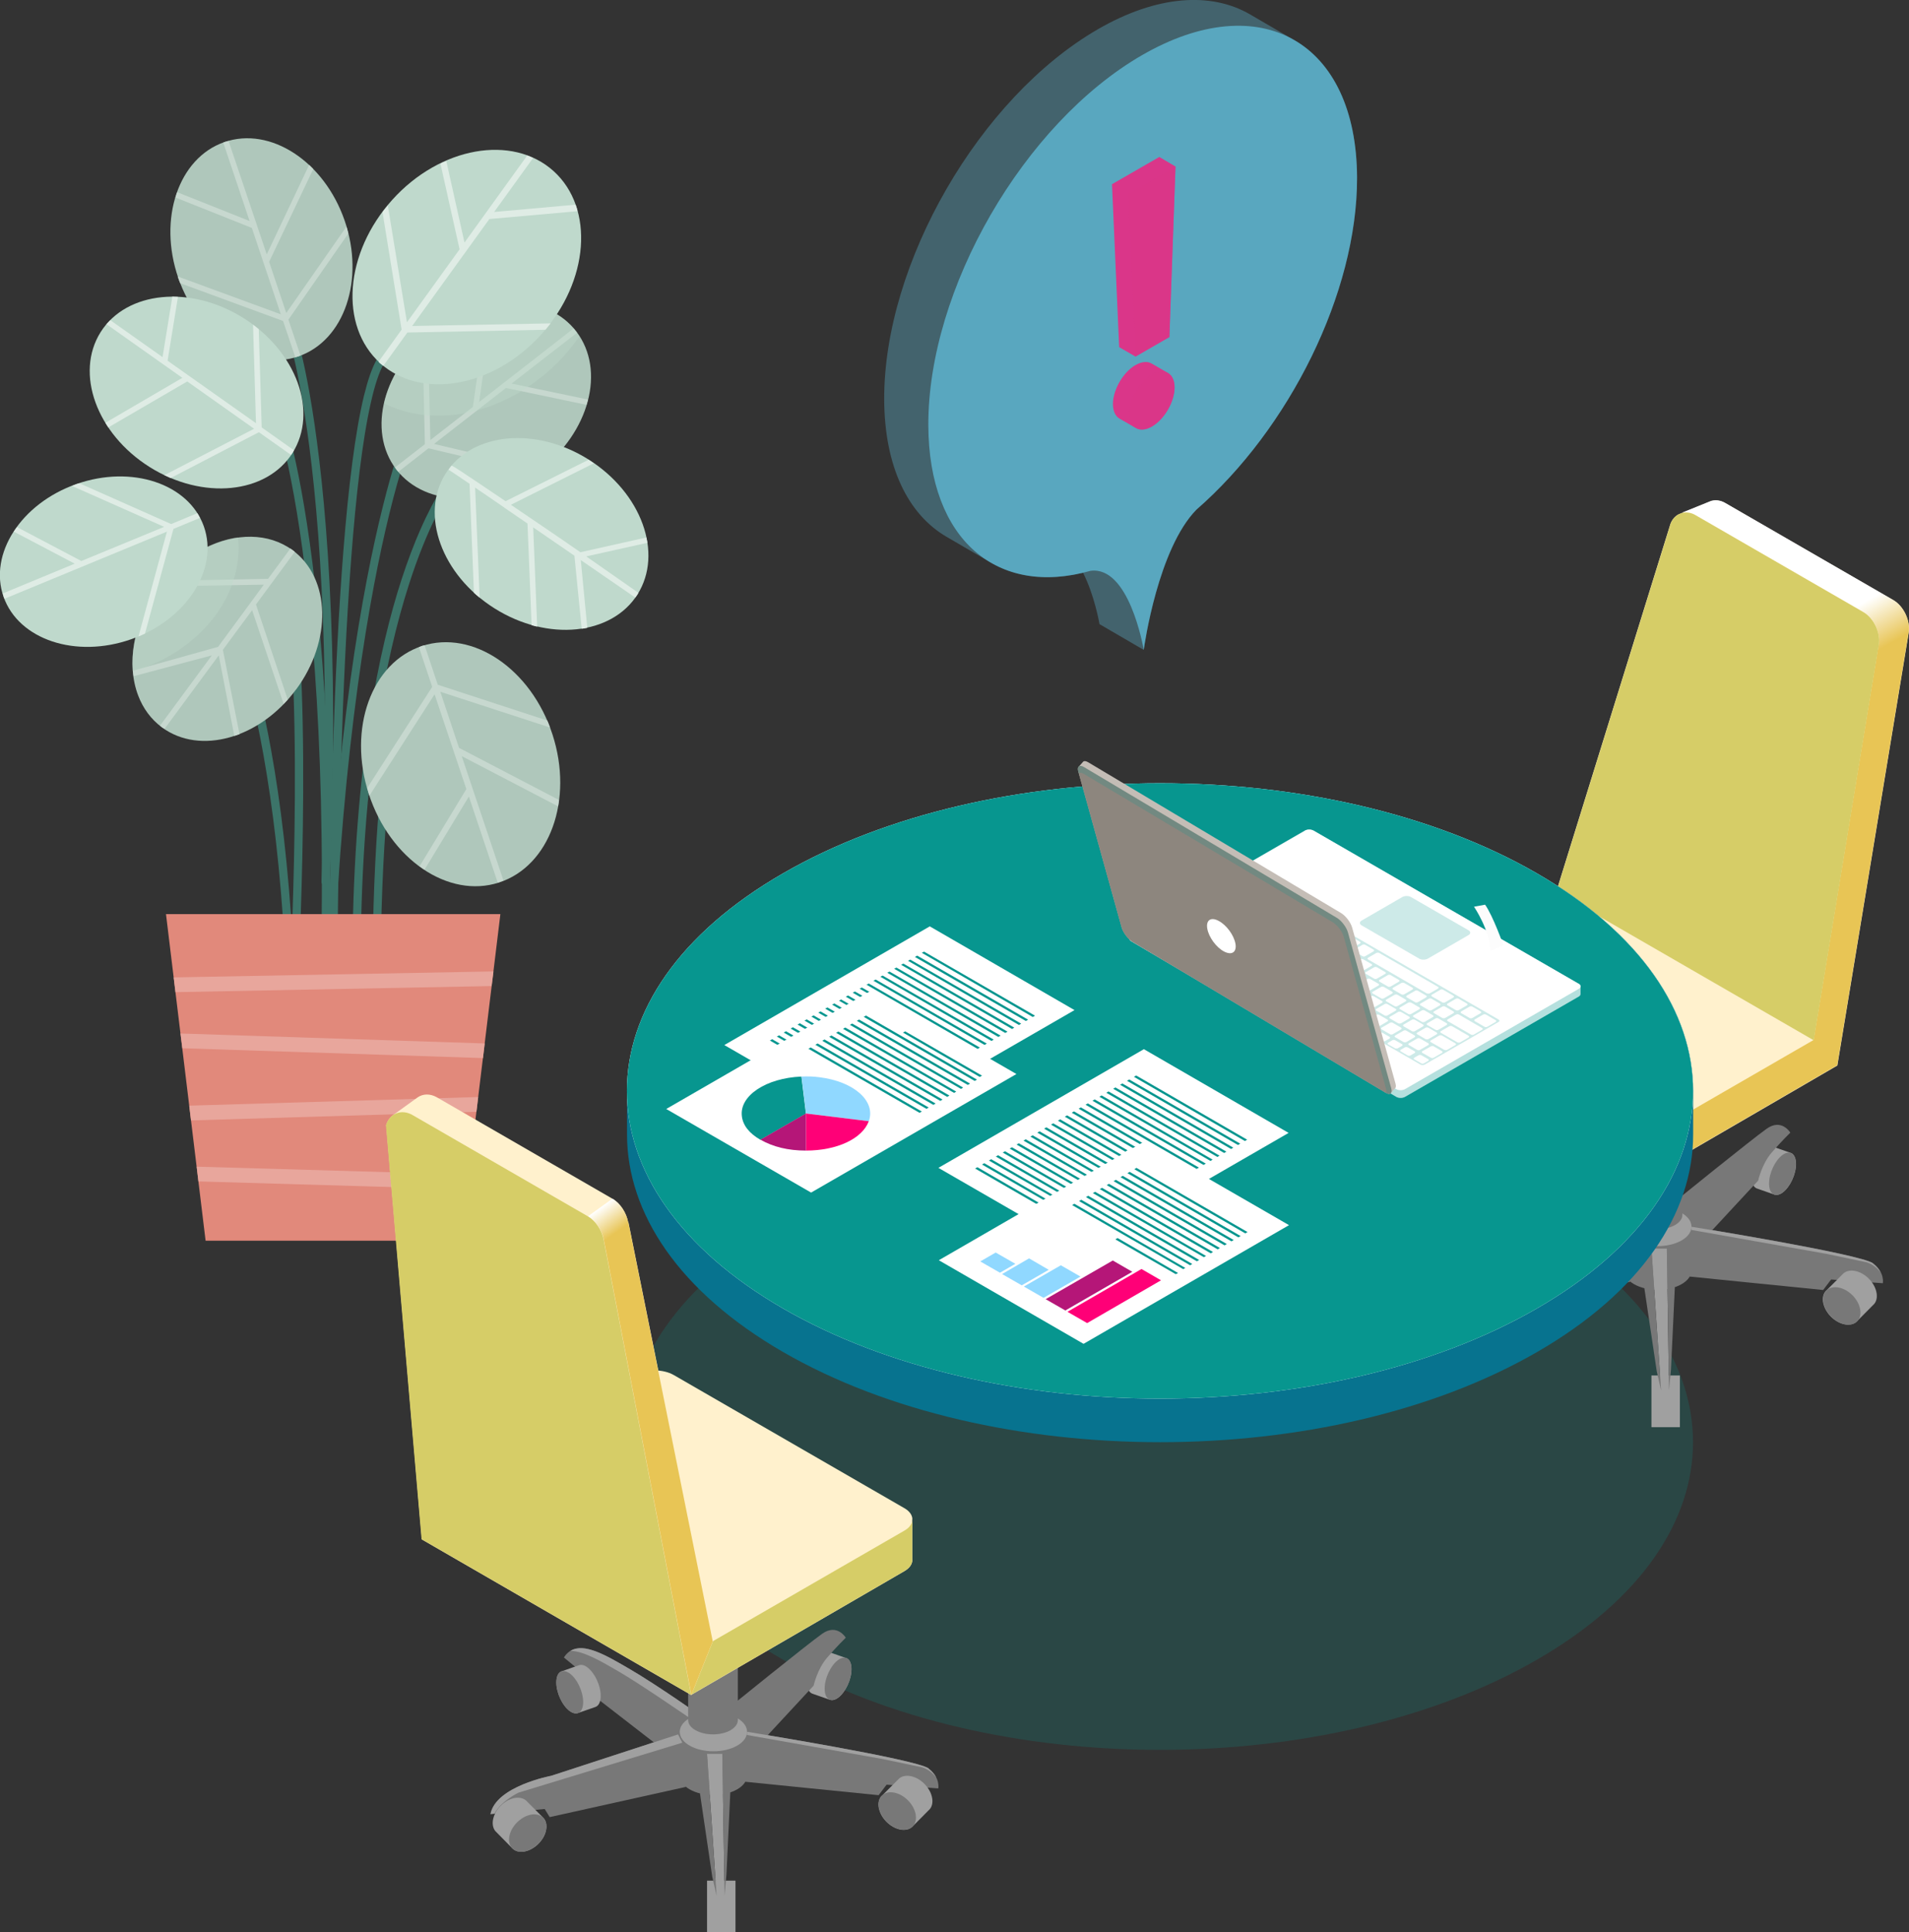 <?xml version="1.0" encoding="UTF-8"?>
<svg xmlns="http://www.w3.org/2000/svg" xmlns:xlink="http://www.w3.org/1999/xlink" viewBox="0 0 143.64 145.39">
  <rect x="0" y="0" width="143.64" height="145.39" fill="#333333" stroke="none"/>
  <defs>
    <style>
      .cls-1 {
        fill: #fcfcfc;
      }

      .cls-2 {
        fill: #e8a69c;
      }

      .cls-3 {
        fill: #fff1cd;
      }

      .cls-4, .cls-5 {
        fill: #fff;
      }

      .cls-6 {
        fill: #f07;
      }

      .cls-7 {
        fill: #90d8ff;
      }

      .cls-8 {
        fill: #a0a0a0;
      }

      .cls-9 {
        fill: #b51678;
      }

      .cls-10 {
        fill: #afc7bb;
      }

      .cls-11, .cls-12 {
        fill: #da3689;
      }

      .cls-13, .cls-14 {
        fill: #bfd9cc;
      }

      .cls-15 {
        fill: #c4bdb6;
      }

      .cls-16 {
        fill: #dfece5;
      }

      .cls-17 {
        fill: #c7d8cf;
      }

      .cls-18, .cls-19 {
        fill: #d6cd67;
      }

      .cls-20 {
        fill: #e1897b;
      }

      .cls-21 {
        fill: #07738f;
      }

      .cls-22, .cls-23, .cls-24, .cls-25 {
        fill: #07968f;
      }

      .cls-26 {
        fill: #3f5793;
      }

      .cls-27 {
        fill: #263e7b;
      }

      .cls-28 {
        fill: #3c7469;
      }

      .cls-29 {
        fill: #787878;
      }

      .cls-30 {
        fill: url(#linear-gradient-2);
      }

      .cls-30, .cls-23, .cls-19, .cls-31, .cls-24, .cls-14, .cls-12, .cls-32, .cls-5 {
        mix-blend-mode: multiply;
      }

      .cls-23, .cls-25 {
        opacity: .2;
      }

      .cls-31 {
        fill: #8d867e;
      }

      .cls-24, .cls-33 {
        opacity: .3;
      }

      .cls-14 {
        opacity: .4;
      }

      .cls-12 {
        opacity: .5;
      }

      .cls-32 {
        fill: url(#linear-gradient);
      }

      .cls-5 {
        opacity: .1;
      }

      .cls-34 {
        isolation: isolate;
      }

      .cls-35 {
        opacity: .6;
      }

      .cls-35, .cls-33 {
        fill: #67d4f5;
      }
    </style>
    <linearGradient id="linear-gradient" x1="1202.58" y1="56.88" x2="1204.39" y2="60.09" gradientTransform="translate(-1082.85)" gradientUnits="userSpaceOnUse">
      <stop offset="0" stop-color="#fff"/>
      <stop offset="1" stop-color="#e8c555"/>
    </linearGradient>
    <linearGradient id="linear-gradient-2" x1="791.16" y1="95.11" x2="792.46" y2="96.92" gradientTransform="translate(-751.92)" xlink:href="#linear-gradient"/>
  </defs>
  <g class="cls-34">
    <g id="_レイヤー_2" data-name="レイヤー 2">
      <g id="_デザイン" data-name="デザイン">
        <g>
          <g>
            <g>
              <path class="cls-33" d="M82.59,2.21c4.48-2.59,8.55-2.83,11.48-1.12,1.11,.65,2.22,1.29,3.33,1.94-.01,0-.02-.01-.03-.02,2.91,1.67,4.72,5.26,4.74,10.36,.02,8.66-5.12,18.91-12.09,24.98-2.87,2.93-3.91,10.17-3.96,10.55l-3.33-1.94c-.03-.18-.4-2.22-1.24-3.87-2.71,.65-5.13,.33-7.05-.83,.04,.03,.08,.06,.13,.08l-3.33-1.94c-2.9-1.68-4.69-5.26-4.71-10.35-.03-10.24,7.17-22.7,16.08-27.85Z"/>
              <path class="cls-35" d="M85.93,4.15c8.91-5.14,16.15-1.02,16.18,9.22,.02,8.66-5.12,18.91-12.09,24.98-2.87,2.93-3.91,10.17-3.96,10.55-.06-.32-1.13-6.34-4.01-5.95-6.99,1.99-12.17-2.3-12.2-10.95-.03-10.24,7.17-22.7,16.08-27.85Z"/>
            </g>
            <g>
              <polygon class="cls-11" points="87.23 11.81 88.45 12.53 87.99 25.36 85.44 26.83 84.21 26.12 83.67 13.86 87.23 11.81"/>
              <path class="cls-11" d="M85.44,27.47c.47-.27,.9-.3,1.21-.12l1.23,.71s0,0,0,0c.31,.18,.5,.55,.5,1.09,0,1.08-.76,2.39-1.7,2.94-.5,.29-.95,.3-1.26,.08,.02,.01,.03,.03,.05,.04-.41-.24-.82-.48-1.23-.71-.31-.18-.49-.55-.5-1.09,0-1.08,.76-2.39,1.69-2.94Z"/>
              <polygon class="cls-12" points="88.45 12.53 87.99 25.36 85.44 26.83 84.9 14.58 88.45 12.53"/>
              <path class="cls-12" d="M86.67,28.18c.94-.54,1.7-.11,1.71,.97,0,1.08-.76,2.39-1.7,2.94-.94,.54-1.7,.11-1.71-.97,0-1.08,.76-2.39,1.69-2.94Z"/>
            </g>
          </g>
          <g>
            <g>
              <path class="cls-28" d="M24.81,66.35c0,.17-.15,.3-.32,.3h0c-.17,0-.31-.15-.3-.32,.77-17.91-.33-29.21-1.26-35.14-.54-3.46-1.02-5.09-1.04-5.14-.05-.16,.04-.34,.21-.39,.16-.05,.34,.04,.39,.21,.01,.04,.47,1.6,1,4.89,.94,5.89,2.11,17.33,1.32,35.59Z"/>
              <ellipse class="cls-10" cx="19.67" cy="18.75" rx="6.62" ry="8.53" transform="translate(-5.05 7.47) rotate(-19.1)"/>
              <path class="cls-17" d="M26.21,17.57l-4.51,6.48,.91,2.7c-.05,.02-.1,.05-.15,.06-.08,.03-.16,.04-.24,.07l-.92-2.73-7.74-2.84c-.05-.13-.11-.25-.15-.39-.01-.04-.02-.08-.04-.12l7.76,2.85-2.18-6.5-5.75-2.29c.04-.13,.08-.27,.13-.4l5.45,2.17-1.98-5.9s.06-.03,.09-.04c.1-.04,.21-.06,.31-.08l2.87,8.53,3.19-6.73c.11,.1,.21,.21,.31,.31l-3.32,6.98,1.29,3.85,4.53-6.5c.05,.17,.1,.35,.14,.52Z"/>
              <path class="cls-28" d="M24.45,73.57c0,.17,.12,.31,.29,.32h0c.17,0,.32-.13,.32-.3,.75-17.91,2.8-29.07,4.23-34.91,.83-3.4,1.45-4.99,1.47-5.03,.06-.16-.01-.34-.17-.4-.16-.06-.34,.01-.4,.17-.02,.04-.61,1.55-1.41,4.79-1.44,5.79-3.57,17.09-4.33,35.35Z"/>
              <path class="cls-10" d="M32.57,24.87c3.74-2.86,8.58-2.82,10.8,.08,2.22,2.91,.98,7.58-2.76,10.44-3.74,2.86-8.58,2.82-10.8-.08-2.22-2.91-.98-7.58,2.76-10.44Z"/>
              <path class="cls-17" d="M31.79,25.53l.18,7.89-2.25,1.75s.06,.09,.09,.14c.05,.07,.11,.12,.16,.19l2.27-1.77,8.02,1.9c.11-.08,.23-.15,.34-.24,.03-.03,.07-.06,.1-.08l-8.04-1.91,5.41-4.21,6.06,1.27c.04-.13,.08-.27,.11-.4l-5.75-1.2,4.92-3.82s-.03-.05-.05-.08c-.07-.09-.14-.16-.21-.24l-7.1,5.53,1.06-7.37c-.14,.02-.29,.06-.43,.09l-1.1,7.65-3.2,2.49-.18-7.92c-.14,.12-.28,.23-.41,.35Z"/>
              <path class="cls-14" d="M43.37,24.96c-2.22-2.91-7.05-2.94-10.8-.08-1.96,1.5-3.23,3.49-3.68,5.47,1.22,.61,2.61,.93,4.09,.93,3.37,0,6.92-1.69,9.48-4.53,.41-.46,.78-.94,1.13-1.43-.08-.12-.15-.24-.23-.35Z"/>
              <path class="cls-28" d="M28.86,27.4c-.35,.64-.67,1.62-.95,2.87-2.58,11.31-2.53,44.62-2.53,44.99,0,.17-.14,.31-.31,.31s-.31-.14-.31-.31c0-1.54-.05-34.47,2.63-45.5,.28-1.14,.59-2.05,.93-2.66,.08-.15,.27-.2,.42-.12,.15,.08,.2,.27,.12,.42Z"/>
              <path class="cls-28" d="M22.16,73.2s-.01,0-.02,0c-.17,0-.3-.15-.29-.33,.01-.24,1.18-23.86-.88-31.18-.05-.17,.05-.34,.21-.38,.17-.05,.34,.05,.38,.21,2.09,7.42,.95,30.4,.9,31.38,0,.17-.15,.29-.31,.29Z"/>
              <path class="cls-28" d="M24.76,72.47c0,.17-.14,.3-.31,.3h0c-.17,0-.31-.15-.3-.32,.39-17.92-.96-29.19-2.02-35.1-.62-3.45-1.13-5.07-1.15-5.11-.05-.16,.04-.34,.2-.39,.16-.05,.34,.04,.39,.2,.01,.04,.51,1.59,1.11,4.87,1.07,5.87,2.48,17.28,2.09,35.55Z"/>
              <path class="cls-28" d="M34.26,36.38s-1.12,1.4-2.44,4.68c-.35,.86-.71,1.85-1.07,2.98-1.74,5.45-3.5,14.2-3.61,27.41,0,.17-.14,.31-.31,.31h0c-.17,0-.31-.14-.31-.31,.11-13.93,2.06-22.81,3.68-27.81,.49-1.5,.97-2.75,1.42-3.77,1.18-2.69,2.1-3.82,2.15-3.88,.11-.13,.3-.15,.44-.04,.13,.11,.15,.31,.04,.44Z"/>
              <path class="cls-28" d="M28.36,72.29s-.02,0-.02,0c-.17,0-.31-.14-.31-.31,.24-21.06,3.14-22.99,3.47-23.14,.16-.07,.34,0,.41,.15,.07,.15,0,.33-.14,.4-.08,.06-2.89,2.2-3.13,22.59,0,.16-.13,.3-.29,.31Z"/>
              <path class="cls-28" d="M22.03,71.08c0,.17-.12,.32-.29,.33,0,0,0,0,0,0-.17,0-.31-.12-.32-.29-.33-5.71-.9-10.41-1.59-14.28-1.25-7.01-2.89-11.28-4.22-13.8-1.31-2.49-2.32-3.27-2.35-3.29-.14-.1-.17-.29-.07-.43,.1-.14,.29-.17,.43-.07,.11,.08,1.19,.89,2.56,3.46,1.35,2.54,2.98,6.81,4.23,13.78,.71,3.94,1.29,8.74,1.63,14.59Z"/>
              <path class="cls-10" d="M22.28,51.87c-2.71,3.69-7.23,4.97-10.09,2.86-.83-.61-1.43-1.44-1.79-2.39-.9-2.35-.4-5.48,1.53-8.09,.99-1.35,2.22-2.37,3.52-3.02,2.27-1.14,4.75-1.17,6.57,.17,2.86,2.11,2.98,6.8,.26,10.48Z"/>
              <path class="cls-10" d="M41.57,55.26c1.6,4.92-.2,9.9-4.02,11.14-3.81,1.24-8.2-1.74-9.8-6.66-1.6-4.92,.2-9.9,4.02-11.14,3.81-1.24,8.2,1.74,9.8,6.66Z"/>
              <path class="cls-13" d="M44.28,34.57c3.99,2.51,5.64,7.05,3.69,10.15-1.95,3.09-6.76,3.57-10.75,1.06-3.99-2.51-5.64-7.05-3.69-10.15,1.95-3.09,6.76-3.57,10.75-1.06Z"/>
              <path class="cls-13" d="M18.32,23.93c3.99,2.51,5.64,7.05,3.69,10.15-1.95,3.09-6.76,3.57-10.75,1.06-3.99-2.51-5.64-7.05-3.69-10.15,1.95-3.09,6.76-3.57,10.75-1.06Z"/>
              <path class="cls-13" d="M40.73,25.16c-3.6,3.99-9.03,4.95-12.13,2.16-3.1-2.8-2.68-8.3,.92-12.29,3.6-3.99,9.03-4.95,12.13-2.16,3.1,2.8,2.68,8.3-.92,12.29Z"/>
              <path class="cls-16" d="M44.13,41.86l4.58-1.02c-.02-.13-.05-.27-.08-.4l-4.96,1.11c-.85-.59-1.75-1.21-2.62-1.8-.97-.66-1.84-1.25-2.61-1.77l6.24-3.12c-.13-.09-.26-.18-.39-.27l-6.25,3.12c-.7-.47-1.32-.89-1.84-1.24-1.37-.92-1.95-1.31-2.22-1.44-.08,.1-.16,.2-.23,.31,.28,.18,.83,.55,1.58,1.06l.33,8.2c.14,.13,.28,.25,.43,.37l-.34-8.28c.64,.43,1.39,.94,2.21,1.51v.02s.02,0,.02,0c.54,.37,1.12,.76,1.71,1.17l.31,7.65c.14,.04,.28,.08,.42,.11l-.3-7.47c1,.69,2.06,1.41,3.1,2.13l.55,5.5c.14-.02,.28-.04,.42-.07l-.49-5.1c1.44,.99,2.84,1.95,4.1,2.82,.05-.07,.11-.14,.16-.22,.03-.04,.05-.09,.07-.14-.71-.5-2.2-1.54-3.91-2.73Z"/>
              <path class="cls-16" d="M43.45,15.86c-.04-.16-.08-.31-.14-.46l-6.13,.55,2.93-4.06c-.15-.07-.29-.14-.44-.19l-4.72,6.55-1.37-6.14c-.15,.06-.29,.13-.44,.2l1.44,6.45-3.96,5.49-1.44-8.79c-.14,.16-.27,.33-.4,.5l1.44,8.84-1.74,2.42s.08,.08,.12,.12c.08,.07,.16,.12,.24,.19l1.81-2.51,10.39-.21c.13-.16,.27-.32,.39-.48l-10.42,.2,5.81-8.05,6.63-.59Z"/>
              <path class="cls-17" d="M41.17,54.21l-8.23-2.69-.99-2.97c-.06,.02-.12,.03-.18,.04-.09,.03-.17,.07-.25,.1l1,2.99-4.89,7.61c.04,.15,.08,.29,.12,.44,.01,.05,.03,.09,.05,.13l4.9-7.62,2.39,7.13-3.52,5.81c.12,.09,.25,.18,.37,.26l3.34-5.51,2.17,6.48s.07-.01,.1-.03c.11-.04,.22-.09,.33-.13l-3.14-9.36,7.25,3.78c.03-.16,.05-.32,.07-.48l-7.52-3.92-1.41-4.22,8.26,2.69c-.07-.19-.14-.37-.22-.55Z"/>
              <path class="cls-17" d="M21.33,52.98c.11-.11,.22-.23,.32-.34l-2.39-7.16,2.92-3.96c-.05-.04-.1-.09-.16-.13-.06-.04-.11-.08-.17-.12l-1.68,2.28-7.81,.15c-.11,.14-.22,.28-.33,.42l7.82-.13-3.44,4.68-6.41,1.79c.01,.14,.03,.28,.05,.42l5.89-1.57-3.9,5.29c.05,.04,.1,.09,.16,.13,.06,.04,.12,.07,.18,.11l4.08-5.53,1.17,6.06c.13-.04,.26-.08,.39-.13l-1.25-6.35,2.2-2.98,2.38,7.08Z"/>
              <path class="cls-14" d="M16.56,45.79c1.08-1.68,1.54-3.56,1.35-5.36-.82,.11-1.66,.38-2.47,.78-1.3,.66-2.53,1.68-3.52,3.02-1.46,1.99-2.1,4.27-1.93,6.28,.22-.06,.44-.12,.66-.2,2.5-.88,4.6-2.49,5.92-4.53Z"/>
              <path class="cls-13" d="M5.75,36.42c4.16-1.46,8.45-.03,9.59,3.19,1.14,3.23-1.32,7.03-5.48,8.49-4.16,1.46-8.45,.03-9.59-3.19-1.14-3.23,1.32-7.03,5.48-8.49Z"/>
              <path class="cls-16" d="M13.04,39.8l2-.83-.04-.1c-.05-.09-.1-.18-.15-.26l-1.97,.82-6.91-3.07c-.07,.02-.14,.04-.2,.06-.12,.04-.24,.09-.36,.14l6.94,3.08-6.23,2.57-4.84-2.55c-.08,.11-.17,.22-.24,.34l4.58,2.41L.21,44.65c.03,.09,.04,.17,.07,.26,.02,.05,.04,.09,.06,.14l12.22-5.05-2.14,7.89c.17-.07,.33-.14,.49-.22l2.14-7.87Z"/>
              <path class="cls-16" d="M19.69,32.14l-.22-7.37c-.14-.12-.28-.23-.43-.34l.22,7.41-6.65-4.7,.78-4.8c-.14,0-.28-.02-.42-.02l-.74,4.55-3.93-2.78c-.1,.1-.2,.2-.29,.3l5.71,4.04-5.79,3.38c.07,.12,.15,.23,.22,.35l5.94-3.46,5.03,3.56-6.75,3.49c.16,.07,.31,.15,.47,.22l6.64-3.45,2.42,1.71s.07-.09,.1-.14c.04-.07,.08-.14,.12-.21l-2.43-1.72Z"/>
            </g>
            <polygon class="cls-20" points="34.67 93.35 37.65 68.78 12.49 68.78 15.47 93.35 34.67 93.35"/>
            <g>
              <polygon class="cls-2" points="14.37 84.3 35.85 83.65 35.98 82.54 14.24 83.19 14.37 84.3"/>
              <polygon class="cls-2" points="35.28 88.37 14.8 87.78 14.93 88.89 35.14 89.48 35.28 88.37"/>
              <polygon class="cls-2" points="13.58 77.76 13.72 78.87 36.34 79.61 36.47 78.51 13.58 77.76"/>
              <polygon class="cls-2" points="13.07 73.54 13.2 74.65 36.99 74.19 37.13 73.09 13.07 73.54"/>
            </g>
          </g>
          <g>
            <path class="cls-25" d="M87.28,85.36c10.26,0,20.53,2.26,28.36,6.78,7.83,4.52,11.75,10.45,11.75,16.37,0,5.93-3.91,11.85-11.75,16.37-7.83,4.52-18.09,6.78-28.36,6.78s-20.53-2.26-28.36-6.78c-7.83-4.52-11.75-10.45-11.75-16.37,0-5.93,3.91-11.85,11.75-16.37,7.83-4.52,18.09-6.78,28.36-6.78Z"/>
            <path class="cls-3" d="M102.59,75.96c0-.3,.19-.6,.59-.83l13.92-8.04,8.56-27.58c.12-.39,.36-.67,.66-.82h0s.01,0,.01,0c.05-.02,.1-.04,.15-.06l2.27-.92c.33-.1,.71-.06,1.07,.15l12.64,7.3c.78,.45,1.3,1.55,1.16,2.44l-5.37,32.57-15.71,9.13c-.78,.45-2.06,.45-2.84,0l-16.52-9.54c-.38-.22-.57-.5-.59-.79v-2.99h0Z"/>
            <path class="cls-32" d="M102.6,76.02c.03,.27,.22,.54,.58,.74l16.52,9.53c.78,.45,2.06,.45,2.84,0l13.92-8.04,4.9-29.77c.15-.89-.37-1.99-1.16-2.44l-12.64-7.3c-.36-.21-.74-.25-1.07-.14l2.25-.91c.33-.1,.71-.06,1.07,.15l12.64,7.3c.78,.45,1.3,1.55,1.16,2.44l-5.37,32.57-15.71,9.13c-.78,.45-2.06,.45-2.84,0l-16.52-9.54c-.38-.22-.57-.5-.59-.79v-2.94s0,0,0,0Z"/>
            <path class="cls-18" d="M125.66,39.51c.27-.86,1.13-1.2,1.91-.75l12.64,7.3c.78,.45,1.3,1.55,1.16,2.44l-4.9,29.77-19.36-11.18,8.56-27.58Z"/>
            <g>
              <path class="cls-8" d="M61.74,124.44c.23-.17,.44-.21,.61-.15l1.37,.48c.21,.11,.35,.39,.35,.82,0,.78-.45,1.74-1.01,2.15-.23,.17-.44,.21-.62,.15l-1.32-.46c-.24-.09-.39-.38-.39-.84,0-.78,.45-1.74,1.01-2.15Z"/>
              <path class="cls-29" d="M64.07,125.58c0,.78-.45,1.74-1.01,2.15-.56,.41-1.01,.1-1.01-.68,0-.78,.45-1.74,1.01-2.15,.56-.4,1.01-.1,1.01,.68Z"/>
              <rect class="cls-8" x="53.2" y="141.5" width="2.14" height="3.89"/>
              <path class="cls-29" d="M52.87,129.2s-3.39-2.4-5.49-3.62c-2.1-1.23-4.01-2.35-4.95-.87l2.2,1.81,.44,1.38,7.13,5.52,.67-4.21Z"/>
              <path class="cls-29" d="M55.6,132.89l5.62-6.06s.27-1.24,1.01-2.1c.74-.86,1.41-1.51,1.41-1.51,0,0-.65-1.09-1.77-.3-1.12,.79-7.01,5.56-7.01,5.56l.74,4.41Z"/>
              <path class="cls-29" d="M40.98,136.1l.38,.62,10.23-2.27-.27-3.33-.32-.62-9.53,3.11s-4.17,.78-4.57,2.88l4.08-.38Z"/>
              <path class="cls-29" d="M56.08,134.06l10.03,1.01,.6-.79,3.89,.28s.17-.8-.73-1.5c-.9-.7-13.67-2.76-13.67-2.76l-.12,3.76Z"/>
              <path class="cls-29" d="M55.47,129.27c-.99-.57-2.59-.57-3.58,0-.49,.29-.74,.66-.74,1.03v3.3c0,.38,.25,.75,.74,1.03,.99,.57,2.59,.57,3.58,0,.5-.29,.74-.66,.74-1.03v-3.3c0-.37-.25-.75-.74-1.03Z"/>
              <path class="cls-8" d="M55.47,129.27c.99,.57,.99,1.5,0,2.07-.99,.57-2.59,.57-3.58,0-.99-.57-.99-1.5,0-2.07,.99-.57,2.59-.57,3.58,0Z"/>
              <polygon class="cls-8" points="53.2 131.96 54.35 131.96 54.52 142.64 53.92 142.64 53.2 131.96"/>
              <polygon class="cls-29" points="54.95 134.87 54.35 131.96 54.52 142.64 54.66 141.04 54.95 134.87"/>
              <polygon class="cls-29" points="53.2 131.96 52.67 134.95 53.59 141.19 53.92 142.64 53.2 131.96"/>
              <path class="cls-8" d="M51.01,130.5l-9.53,3.11s-4.17,.78-4.57,2.88l.29-.03c.52-.97,1.81-1.58,1.81-1.58l12.33-3.76-.32-.62Z"/>
              <path class="cls-8" d="M40.84,136.73l-1.28-1.28c-.15-.12-.35-.19-.59-.19-.73,0-1.54,.63-1.81,1.41-.15,.44-.1,.83,.1,1.09l1.33,1.35c.16,.14,.37,.22,.63,.22,.73,0,1.54-.63,1.81-1.41,.17-.5,.09-.94-.19-1.19Z"/>
              <path class="cls-29" d="M41.02,137.92c-.27,.78-1.09,1.41-1.81,1.41s-1.09-.63-.82-1.41c.27-.78,1.09-1.41,1.81-1.41s1.09,.63,.82,1.41Z"/>
              <path class="cls-8" d="M66.39,135.08l1.28-1.28c.15-.12,.35-.19,.59-.19,.73,0,1.54,.63,1.81,1.41,.15,.44,.11,.83-.1,1.09l-1.34,1.35c-.15,.14-.37,.22-.63,.22-.73,0-1.54-.63-1.81-1.41-.18-.5-.09-.94,.19-1.19Z"/>
              <path class="cls-29" d="M66.2,136.26c.27,.78,1.08,1.41,1.81,1.41s1.09-.63,.82-1.41c-.27-.78-1.08-1.41-1.81-1.41s-1.09,.63-.82,1.41Z"/>
              <path class="cls-8" d="M44.18,125.44c-.23-.17-.44-.21-.61-.15l-1.37,.48c-.21,.11-.34,.39-.34,.82,0,.78,.45,1.74,1.01,2.15,.23,.17,.45,.21,.62,.15l1.32-.46c.24-.09,.39-.38,.39-.83,0-.78-.45-1.74-1.01-2.15Z"/>
              <path class="cls-29" d="M41.86,126.59c0,.78,.45,1.74,1.01,2.15,.56,.4,1.01,.1,1.01-.68,0-.78-.45-1.74-1.01-2.15-.56-.4-1.01-.1-1.01,.68Z"/>
              <path class="cls-8" d="M46.58,125.78c1.54,.9,4.64,3.02,6.18,4.08l.11-.66s-3.39-2.4-5.49-3.62c-1.78-1.04-3.42-2-4.45-1.37,.99,.02,2.28,.77,3.65,1.57Z"/>
              <path class="cls-29" d="M54.97,124.16c-.73-.42-1.91-.42-2.64,0-.36,.21-.55,.49-.55,.76v4.5c0,.28,.18,.55,.55,.76,.73,.42,1.91,.42,2.64,0,.36-.21,.55-.49,.55-.76v-4.5c0-.27-.18-.55-.55-.76Z"/>
              <path class="cls-8" d="M69.88,133.06c-.9-.7-13.67-2.76-13.67-2.76v.24s10.16,1.8,10.16,1.8l2.86,.6s.68,.08,1.22,.81c-.11-.22-.29-.46-.58-.68Z"/>
              <path class="cls-3" d="M68.65,114.32c0-.31-.2-.62-.61-.85l-17.34-10.01c-.81-.47-2.14-.47-2.95,0l-14.43,8.33-1.61,4.02,20.29,11.72,16.04-9.31c.44-.25,.64-.59,.6-.92v-2.98Z"/>
              <path class="cls-19" d="M68.65,114.32c0,.31-.2,.62-.61,.85l-14.43,8.33-1.61,4.02,16.04-9.31c.44-.25,.64-.59,.6-.92v-2.98Z"/>
            </g>
            <g>
              <path class="cls-8" d="M132.81,86.43c.23-.17,.44-.21,.61-.15l1.37,.48c.21,.11,.35,.39,.35,.82,0,.78-.45,1.74-1.01,2.15-.23,.17-.44,.21-.62,.15l-1.32-.46c-.24-.09-.39-.38-.39-.84,0-.78,.45-1.74,1.01-2.15Z"/>
              <path class="cls-29" d="M135.13,87.58c0,.78-.45,1.74-1.01,2.15-.56,.41-1.01,.1-1.01-.68,0-.78,.45-1.74,1.01-2.15,.56-.4,1.01-.1,1.01,.68Z"/>
              <rect class="cls-8" x="124.26" y="103.49" width="2.14" height="3.89"/>
              <path class="cls-29" d="M123.93,91.19s-3.39-2.4-5.49-3.62c-2.1-1.23-4.01-2.35-4.95-.87l2.2,1.81,.44,1.38,7.13,5.52,.67-4.21Z"/>
              <path class="cls-29" d="M126.67,94.89l5.62-6.06s.27-1.24,1.01-2.1c.74-.86,1.41-1.51,1.41-1.51,0,0-.65-1.09-1.77-.3-1.12,.79-7.01,5.56-7.01,5.56l.74,4.41Z"/>
              <path class="cls-29" d="M112.05,98.09l.38,.62,10.23-2.27-.27-3.33-.32-.62-9.53,3.11s-4.17,.78-4.57,2.88l4.08-.38Z"/>
              <path class="cls-29" d="M127.15,96.05l10.03,1.01,.6-.79,3.89,.28s.17-.8-.73-1.5c-.9-.7-13.67-2.76-13.67-2.76l-.12,3.76Z"/>
              <path class="cls-29" d="M126.53,91.26c-.99-.57-2.59-.57-3.58,0-.49,.29-.74,.66-.74,1.03v3.3c0,.38,.25,.75,.74,1.03,.99,.57,2.59,.57,3.58,0,.5-.29,.74-.66,.74-1.03v-3.3c0-.37-.25-.75-.74-1.03Z"/>
              <path class="cls-8" d="M126.53,91.26c.99,.57,.99,1.5,0,2.07-.99,.57-2.59,.57-3.58,0-.99-.57-.99-1.5,0-2.07,.99-.57,2.59-.57,3.58,0Z"/>
              <polygon class="cls-8" points="124.26 93.95 125.42 93.95 125.58 104.63 124.99 104.63 124.26 93.95"/>
              <polygon class="cls-29" points="126.02 96.87 125.42 93.95 125.58 104.63 125.73 103.04 126.02 96.87"/>
              <polygon class="cls-29" points="124.26 93.95 123.73 96.94 124.66 103.18 124.99 104.63 124.26 93.95"/>
              <path class="cls-8" d="M122.07,92.49l-9.53,3.11s-4.17,.78-4.57,2.88l.29-.03c.52-.97,1.81-1.58,1.81-1.58l12.33-3.76-.32-.62Z"/>
              <path class="cls-8" d="M111.9,98.73l-1.28-1.28c-.15-.12-.35-.19-.59-.19-.73,0-1.54,.63-1.81,1.41-.15,.44-.1,.83,.1,1.09l1.34,1.35c.16,.14,.37,.22,.63,.22,.73,0,1.54-.63,1.81-1.41,.17-.5,.09-.94-.19-1.19Z"/>
              <path class="cls-29" d="M112.09,99.91c-.27,.78-1.09,1.41-1.81,1.41s-1.09-.63-.82-1.41c.27-.78,1.09-1.41,1.81-1.41s1.09,.63,.82,1.41Z"/>
              <path class="cls-8" d="M137.45,97.07l1.28-1.28c.15-.12,.35-.19,.59-.19,.73,0,1.54,.63,1.81,1.41,.15,.44,.11,.83-.1,1.09l-1.34,1.35c-.15,.14-.37,.22-.63,.22-.73,0-1.54-.63-1.81-1.41-.18-.5-.09-.94,.19-1.19Z"/>
              <path class="cls-29" d="M137.27,98.26c.27,.78,1.08,1.41,1.81,1.41s1.09-.63,.82-1.41c-.27-.78-1.08-1.41-1.81-1.41s-1.09,.63-.82,1.41Z"/>
              <path class="cls-8" d="M115.25,87.44c-.23-.17-.44-.21-.61-.15l-1.37,.48c-.21,.11-.34,.39-.34,.82,0,.78,.45,1.74,1.01,2.15,.23,.17,.45,.21,.62,.15l1.32-.46c.24-.09,.39-.38,.39-.83,0-.78-.45-1.74-1.01-2.15Z"/>
              <path class="cls-29" d="M112.93,88.58c0,.78,.45,1.74,1.01,2.15,.56,.4,1.01,.1,1.01-.68,0-.78-.45-1.74-1.01-2.15-.56-.4-1.01-.1-1.01,.68Z"/>
              <path class="cls-8" d="M117.65,87.77c1.54,.9,4.64,3.02,6.18,4.08l.11-.66s-3.39-2.4-5.49-3.62c-1.78-1.04-3.42-2-4.45-1.37,.99,.02,2.28,.77,3.65,1.57Z"/>
              <path class="cls-29" d="M126.04,86.15c-.73-.42-1.91-.42-2.64,0-.36,.21-.55,.49-.55,.76v4.5c0,.28,.18,.55,.55,.76,.73,.42,1.91,.42,2.64,0,.36-.21,.55-.49,.55-.76v-4.5c0-.27-.18-.55-.55-.76Z"/>
              <path class="cls-8" d="M140.94,95.06c-.9-.7-13.67-2.76-13.67-2.76v.24s10.16,1.8,10.16,1.8l2.86,.6s.68,.08,1.22,.81c-.11-.22-.29-.46-.58-.68Z"/>
            </g>
            <g>
              <path class="cls-21" d="M58.93,65.71c7.83-4.52,18.09-6.78,28.36-6.78,10.26,0,20.53,2.26,28.36,6.78,7.83,4.52,11.75,10.45,11.75,16.37v3.28c0,5.93-3.91,11.85-11.75,16.37-7.83,4.52-18.09,6.78-28.36,6.78s-20.53-2.26-28.36-6.78c-7.83-4.52-11.75-10.45-11.75-16.37v-3.28c0-5.93,3.91-11.85,11.75-16.37Z"/>
              <path class="cls-4" d="M87.28,58.93c10.26,0,20.53,2.26,28.36,6.78,7.83,4.52,11.75,10.45,11.75,16.37,0,5.93-3.91,11.85-11.75,16.37-7.83,4.52-18.09,6.78-28.36,6.78s-20.53-2.26-28.36-6.78c-7.83-4.52-11.75-10.45-11.75-16.37,0-5.93,3.91-11.85,11.75-16.37,7.83-4.52,18.09-6.78,28.36-6.78Z"/>
              <path class="cls-22" d="M87.28,58.93c10.26,0,20.53,2.26,28.36,6.78,7.83,4.52,11.75,10.45,11.75,16.37,0,5.93-3.91,11.85-11.75,16.37-7.83,4.52-18.09,6.78-28.36,6.78s-20.53-2.26-28.36-6.78c-7.83-4.52-11.75-10.45-11.75-16.37,0-5.93,3.91-11.85,11.75-16.37,7.83-4.52,18.09-6.78,28.36-6.78Z"/>
            </g>
            <g>
              <g>
                <path class="cls-4" d="M118.79,74.02l-19.96-11.53c-.18-.1-.46-.1-.64,0l-13.08,7.55c-.09,.05-.13,.12-.13,.19v.41c0,.07,.04,.13,.13,.18l19.96,11.71c.18,.1,.46,.1,.64,0l13.08-7.55c.09-.05,.13-.12,.13-.18v-.6c0-.07-.04-.14-.13-.19Z"/>
                <path class="cls-24" d="M118.79,74.02l-19.96-11.53c-.18-.1-.46-.1-.64,0l-13.08,7.55c-.09,.05-.13,.12-.13,.19v.41c0,.07,.04,.13,.13,.18l19.96,11.71c.18,.1,.46,.1,.64,0l13.08-7.55c.09-.05,.13-.12,.13-.18v-.6c0-.07-.04-.14-.13-.19Z"/>
                <path class="cls-4" d="M98.19,62.5c.18-.1,.46-.1,.64,0l19.96,11.53c.18,.1,.18,.27,0,.37l-13.08,7.55c-.18,.1-.46,.1-.64,0l-19.96-11.52c-.18-.1-.18-.27,0-.37l13.08-7.55Z"/>
                <path class="cls-5" d="M98.19,62.5c.18-.1,.46-.1,.64,0l19.96,11.53c.18,.1,.18,.27,0,.37l-13.08,7.55c-.18,.1-.46,.1-.64,0l-19.96-11.52c-.18-.1-.18-.27,0-.37l13.08-7.55Z"/>
                <path class="cls-23" d="M93.91,66.01c.09-.05,.23-.05,.32,0l18.53,10.7c.09,.05,.09,.14,0,.18l-5.56,3.21c-.09,.05-.23,.05-.32,0l-18.53-10.7c-.09-.05-.09-.14,0-.18l5.56-3.21Z"/>
                <path class="cls-23" d="M105.52,67.49c.18-.1,.46-.1,.64,0l4.33,2.5c.18,.1,.18,.27,0,.37l-3.06,1.77c-.18,.1-.47,.1-.64,0l-4.33-2.5c-.18-.1-.18-.27,0-.37l3.06-1.77Z"/>
                <g>
                  <path class="cls-4" d="M107.26,77.33c.06-.04,.16-.04,.22,0l.62,.36c.06,.04,.06,.09,0,.13l-.62,.36c-.06,.03-.16,.03-.22,0l-.62-.36c-.06-.04-.06-.09,0-.13l.62-.36Z"/>
                  <path class="cls-4" d="M106.23,76.73c.06-.04,.16-.04,.23,0l.62,.36c.06,.04,.06,.09,0,.13l-.62,.36c-.06,.04-.16,.04-.23,0l-.62-.36c-.06-.04-.06-.09,0-.13l.62-.36Z"/>
                  <path class="cls-4" d="M105.2,76.14c.06-.03,.16-.03,.22,0l.62,.36c.06,.04,.06,.09,0,.13l-.62,.36c-.06,.03-.16,.03-.22,0l-.62-.36c-.06-.04-.06-.09,0-.13l.62-.36Z"/>
                  <path class="cls-4" d="M104.18,75.55c.06-.04,.16-.04,.22,0l.62,.36c.06,.04,.06,.09,0,.13l-.62,.36c-.06,.04-.16,.04-.22,0l-.62-.36c-.06-.03-.06-.09,0-.13l.62-.36Z"/>
                  <path class="cls-4" d="M103.15,74.96c.06-.04,.16-.04,.22,0l.62,.36c.06,.03,.06,.09,0,.13l-.62,.36c-.06,.03-.16,.03-.22,0l-.62-.36c-.06-.03-.06-.09,0-.13l.62-.36Z"/>
                  <path class="cls-4" d="M102.12,74.36c.06-.04,.16-.04,.23,0l.62,.36c.06,.03,.06,.09,0,.13l-.62,.36c-.06,.04-.16,.04-.23,0l-.62-.36c-.06-.04-.06-.09,0-.13l.62-.36Z"/>
                  <path class="cls-4" d="M101.1,73.77c.06-.04,.16-.04,.22,0l.62,.36c.06,.04,.06,.09,0,.13l-.62,.36c-.06,.04-.16,.04-.22,0l-.62-.36c-.06-.03-.06-.09,0-.13l.62-.36Z"/>
                  <path class="cls-4" d="M100.07,73.18c.06-.04,.16-.04,.23,0l.62,.36c.06,.04,.06,.09,0,.13l-.62,.36c-.06,.04-.16,.04-.23,0l-.62-.36c-.06-.04-.06-.09,0-.13l.62-.36Z"/>
                  <path class="cls-4" d="M99.04,72.59c.06-.03,.16-.03,.22,0l.62,.36c.06,.04,.06,.09,0,.13l-.62,.36c-.06,.04-.16,.04-.22,0l-.62-.36c-.06-.03-.06-.09,0-.13l.62-.36Z"/>
                  <path class="cls-4" d="M98.02,71.99c.06-.04,.16-.04,.22,0l.62,.36c.06,.04,.06,.09,0,.13l-.62,.36c-.06,.04-.16,.04-.22,0l-.62-.36c-.06-.04-.06-.09,0-.13l.62-.36Z"/>
                  <path class="cls-4" d="M96.99,71.4c.06-.04,.16-.04,.22,0l.62,.36c.06,.04,.06,.09,0,.13l-.62,.36c-.06,.04-.16,.04-.22,0l-.62-.36c-.06-.04-.06-.09,0-.13l.62-.36Z"/>
                  <path class="cls-4" d="M95.97,70.81c.06-.04,.16-.04,.23,0l.62,.36c.06,.04,.06,.09,0,.13l-.62,.36c-.06,.04-.16,.04-.23,0l-.62-.36c-.06-.03-.06-.09,0-.13l.62-.36Z"/>
                  <path class="cls-4" d="M94.59,70.02c.06-.03,.16-.03,.22,0l.92,.53c.06,.03,.06,.09,0,.13l-.62,.36c-.06,.04-.16,.04-.23,0l-.92-.53c-.06-.04-.06-.09,0-.13l.62-.36Z"/>
                  <path class="cls-4" d="M107.66,78.73c.06-.04,.16-.04,.22,0l.62,.36c.06,.04,.06,.09,0,.13l-.62,.36c-.06,.04-.16,.04-.22,0l-.63-.36c-.06-.04-.06-.09,0-.13l.63-.36Z"/>
                  <path class="cls-4" d="M106.63,78.14c.06-.04,.16-.04,.22,0l.62,.36c.06,.04,.06,.09,0,.13l-.62,.36c-.06,.04-.16,.04-.22,0l-.62-.36c-.06-.04-.06-.09,0-.13l.62-.36Z"/>
                  <path class="cls-4" d="M105.7,78.81c.06-.04,.16-.04,.23,0l.51,.29c.06,.04,.06,.09,0,.13l-.31,.18c-.06,.04-.16,.04-.22,0l-.51-.3c-.06-.03-.06-.09,0-.13l.31-.18Z"/>
                  <path class="cls-4" d="M106.73,79.4c.06-.04,.16-.04,.22,0l.51,.29c.06,.03,.06,.09,0,.13l-.31,.18c-.06,.04-.16,.04-.22,0l-.51-.29c-.06-.03-.06-.09,0-.13l.31-.18Z"/>
                  <path class="cls-4" d="M104.76,78.27c.06-.04,.16-.04,.22,0l.51,.29c.06,.04,.06,.09,0,.13l-.31,.18c-.06,.03-.16,.03-.22,0l-.51-.29c-.06-.04-.06-.09,0-.13l.31-.18Z"/>
                  <path class="cls-4" d="M103.82,77.72c.06-.04,.16-.04,.22,0l.51,.29c.06,.04,.06,.09,0,.13l-.31,.18c-.06,.04-.16,.04-.22,0l-.51-.29c-.06-.04-.06-.09,0-.13l.31-.18Z"/>
                  <path class="cls-4" d="M102.88,77.18c.06-.04,.16-.04,.22,0l.51,.29c.06,.04,.06,.09,0,.13l-.31,.18c-.06,.04-.16,.04-.22,0l-.51-.29c-.06-.04-.06-.09,0-.13l.31-.18Z"/>
                  <path class="cls-4" d="M101.94,76.64c.06-.03,.16-.03,.22,0l.51,.3c.06,.04,.06,.1,0,.13l-.31,.18c-.06,.04-.16,.04-.22,0l-.51-.29c-.06-.03-.06-.09,0-.13l.31-.18Z"/>
                  <path class="cls-4" d="M101,76.1c.06-.03,.16-.03,.22,0l.51,.29c.06,.04,.06,.09,0,.13l-.31,.18c-.06,.04-.16,.04-.23,0l-.51-.29c-.06-.04-.06-.09,0-.13l.31-.18Z"/>
                  <path class="cls-4" d="M100.06,75.55c.06-.04,.16-.04,.23,0l.51,.3c.06,.04,.06,.09,0,.13l-.31,.18c-.06,.04-.16,.04-.23,0l-.51-.29c-.06-.03-.06-.09,0-.13l.31-.18Z"/>
                  <path class="cls-4" d="M99.12,75.01c.06-.04,.16-.04,.22,0l.51,.29c.06,.04,.06,.09,0,.13l-.31,.18c-.06,.04-.16,.04-.22,0l-.51-.29c-.06-.04-.06-.09,0-.13l.31-.18Z"/>
                  <path class="cls-4" d="M98.18,74.47c.06-.04,.16-.04,.22,0l.51,.29c.06,.04,.06,.09,0,.13l-.31,.18c-.06,.03-.16,.03-.22,0l-.51-.29c-.06-.04-.06-.09,0-.13l.31-.18Z"/>
                  <path class="cls-4" d="M97.24,73.93c.06-.04,.16-.04,.23,0l.51,.29c.06,.04,.06,.09,0,.13l-.31,.18c-.06,.04-.16,.04-.22,0l-.51-.29c-.06-.04-.06-.09,0-.13l.31-.18Z"/>
                  <path class="cls-4" d="M96.3,73.38c.06-.03,.16-.03,.22,0l.51,.29c.06,.04,.06,.09,0,.13l-.31,.18c-.06,.03-.16,.03-.22,0l-.51-.29c-.06-.04-.06-.09,0-.13l.31-.18Z"/>
                  <path class="cls-4" d="M95.36,72.84c.06-.04,.16-.04,.22,0l.51,.29c.06,.04,.06,.09,0,.13l-.31,.18c-.06,.04-.16,.04-.22,0l-.51-.29c-.06-.04-.06-.09,0-.13l.31-.18Z"/>
                  <path class="cls-4" d="M94.39,72.28c.06-.04,.16-.04,.22,0l.51,.29c.06,.04,.06,.09,0,.13l-.31,.18c-.06,.03-.16,.03-.22,0l-.51-.3c-.06-.03-.06-.09,0-.13l.31-.18Z"/>
                  <path class="cls-4" d="M93.45,71.74c.06-.04,.16-.04,.22,0l.51,.29c.06,.04,.06,.09,0,.13l-.31,.18c-.06,.04-.16,.04-.22,0l-.51-.29c-.06-.04-.06-.09,0-.13l.31-.18Z"/>
                  <path class="cls-4" d="M92.53,71.21c.06-.03,.16-.03,.22,0l.51,.3c.06,.03,.06,.09,0,.13l-.31,.18c-.06,.04-.16,.04-.23,0l-.51-.29c-.06-.03-.06-.09,0-.13l.31-.18Z"/>
                  <path class="cls-4" d="M91.61,70.67c.06-.04,.16-.04,.22,0l.51,.29c.06,.03,.06,.09,0,.13l-.31,.18c-.06,.04-.16,.04-.22,0l-.51-.29c-.06-.04-.06-.09,0-.13l.31-.18Z"/>
                  <path class="cls-4" d="M90.68,70.14c.06-.03,.16-.04,.22,0l.51,.29c.06,.04,.06,.09,0,.13l-.31,.18c-.06,.04-.16,.04-.22,0l-.51-.29c-.06-.04-.06-.09,0-.13l.31-.18Z"/>
                  <path class="cls-4" d="M89.76,69.6c.06-.04,.16-.04,.22,0l.51,.29c.06,.04,.06,.09,0,.13l-.31,.18c-.06,.04-.16,.04-.22,0l-.51-.29c-.06-.04-.06-.1,0-.13l.31-.18Z"/>
                  <path class="cls-4" d="M88.83,69.07c.06-.04,.16-.04,.22,0l.51,.29c.06,.04,.06,.09,0,.13l-.31,.18c-.06,.04-.16,.04-.22,0l-.51-.29c-.06-.04-.06-.09,0-.13l.31-.18Z"/>
                  <path class="cls-4" d="M105.6,77.55c.06-.04,.16-.04,.22,0l.62,.36c.06,.04,.06,.09,0,.13l-.62,.36c-.06,.03-.16,.03-.22,0l-.62-.36c-.06-.04-.06-.09,0-.13l.62-.36Z"/>
                  <path class="cls-4" d="M104.58,76.96c.06-.04,.16-.04,.22,0l.62,.36c.06,.04,.06,.09,0,.13l-.62,.36c-.06,.04-.16,.04-.22,0l-.62-.36c-.06-.03-.06-.09,0-.13l.62-.36Z"/>
                  <path class="cls-4" d="M103.55,76.36c.06-.04,.16-.04,.23,0l.62,.36c.06,.04,.06,.09,0,.13l-.62,.36c-.06,.04-.16,.04-.23,0l-.62-.36c-.06-.04-.06-.09,0-.13l.62-.36Z"/>
                  <path class="cls-4" d="M102.53,75.77c.06-.04,.16-.04,.22,0l.62,.36c.06,.03,.06,.1,0,.13l-.62,.36c-.06,.03-.16,.03-.22,0l-.62-.36c-.06-.03-.06-.09,0-.13l.62-.36Z"/>
                  <path class="cls-4" d="M101.5,75.18c.06-.04,.16-.04,.22,0l.62,.36c.06,.04,.06,.09,0,.13l-.62,.36c-.06,.04-.16,.04-.22,0l-.62-.36c-.06-.03-.06-.09,0-.13l.62-.36Z"/>
                  <path class="cls-4" d="M100.47,74.59c.06-.04,.16-.04,.22,0l.62,.36c.06,.04,.06,.09,0,.13l-.62,.36c-.06,.04-.16,.04-.22,0l-.62-.36c-.06-.04-.06-.09,0-.13l.62-.36Z"/>
                  <path class="cls-4" d="M99.45,73.99c.06-.03,.16-.03,.22,0l.62,.36c.06,.04,.06,.09,0,.13l-.62,.36c-.06,.03-.16,.03-.22,0l-.62-.36c-.06-.03-.06-.09,0-.13l.62-.36Z"/>
                  <path class="cls-4" d="M98.42,73.4c.06-.04,.16-.04,.22,0l.62,.36c.06,.04,.06,.09,0,.13l-.62,.36c-.06,.04-.16,.04-.22,0l-.62-.36c-.06-.04-.06-.09,0-.13l.62-.36Z"/>
                  <path class="cls-4" d="M97.39,72.81c.06-.04,.16-.04,.22,0l.62,.36c.06,.04,.06,.09,0,.13l-.62,.36c-.06,.04-.16,.04-.22,0l-.62-.36c-.06-.04-.06-.09,0-.13l.62-.36Z"/>
                  <path class="cls-4" d="M96.37,72.22c.06-.04,.16-.04,.22,0l.62,.36c.06,.04,.06,.1,0,.13l-.62,.36c-.06,.03-.16,.03-.22,0l-.62-.36c-.06-.03-.06-.09,0-.13l.62-.36Z"/>
                  <path class="cls-4" d="M95.32,71.61c.06-.03,.16-.03,.22,0l.62,.36c.06,.04,.06,.09,0,.13l-.62,.36c-.06,.04-.16,.04-.22,0l-.62-.36c-.06-.03-.06-.09,0-.13l.62-.36Z"/>
                  <path class="cls-4" d="M92.65,70.07c.06-.04,.16-.04,.21,0l.53,.3c.06,.03,.05,.09,0,.13l-.62,.36c-.06,.03-.16,.04-.22,0l-.53-.3c-.06-.03-.05-.09,0-.12l.62-.36Z"/>
                  <path class="cls-4" d="M91.72,69.53c.06-.04,.16-.04,.22,0l.52,.3c.06,.03,.05,.09,0,.12l-.62,.36c-.06,.04-.16,.04-.22,0l-.53-.3c-.06-.03-.05-.09,0-.13l.62-.36Z"/>
                  <path class="cls-4" d="M90.8,69c.06-.04,.16-.04,.22,0l.52,.3c.06,.03,.06,.09,0,.13l-.62,.36c-.06,.04-.16,.04-.22,0l-.53-.31c-.06-.03-.05-.09,0-.12l.62-.36Z"/>
                  <path class="cls-4" d="M89.87,68.46c.06-.03,.16-.04,.21,0l.53,.3c.06,.03,.05,.09,0,.12l-.62,.36c-.06,.04-.16,.04-.22,0l-.53-.3c-.06-.03-.05-.09,0-.12l.62-.36Z"/>
                  <path class="cls-4" d="M93.67,69.48c.06-.04,.16-.04,.22,0l.53,.3c.06,.03,.05,.09,0,.12l-.62,.36c-.06,.04-.16,.04-.22,0l-.52-.3c-.06-.03-.05-.09,0-.12l.62-.36Z"/>
                  <path class="cls-4" d="M92.74,68.95c.06-.03,.16-.04,.21,0l.53,.3c.06,.03,.05,.09,0,.13l-.62,.36c-.06,.04-.16,.04-.22,0l-.53-.3c-.06-.03-.05-.09,0-.12l.62-.36Z"/>
                  <path class="cls-4" d="M91.82,68.41c.06-.03,.16-.04,.22,0l.53,.3c.06,.03,.05,.09,0,.12l-.62,.36c-.06,.04-.16,.04-.22,0l-.52-.3c-.06-.03-.06-.09,0-.13l.62-.36Z"/>
                  <path class="cls-4" d="M94.65,68.91c.06-.04,.16-.04,.22,0l.52,.3c.06,.03,.05,.09,0,.13l-.62,.36c-.06,.04-.16,.04-.22,0l-.53-.3c-.06-.03-.05-.09,0-.12l.62-.36Z"/>
                  <path class="cls-4" d="M93.72,68.38c.06-.03,.16-.04,.22,0l.53,.3c.06,.03,.05,.09,0,.12l-.62,.36c-.06,.04-.16,.04-.22,0l-.52-.3c-.06-.03-.05-.09,0-.12l.62-.36Z"/>
                  <path class="cls-4" d="M92.8,67.85c.06-.04,.16-.04,.21,0l.53,.3c.06,.03,.05,.09,0,.12l-.62,.36c-.06,.04-.16,.04-.22,0l-.53-.3c-.06-.03-.05-.09,0-.13l.62-.36Z"/>
                  <path class="cls-4" d="M91.87,67.31c.06-.03,.16-.04,.22,0l.53,.3c.06,.03,.05,.09,0,.13l-1.61,.93c-.06,.03-.16,.04-.22,0l-.52-.3c-.06-.03-.05-.09,0-.12l1.61-.93Z"/>
                  <path class="cls-4" d="M95.68,68.32c.06-.04,.16-.04,.22,0l.53,.3c.06,.03,.05,.09,0,.12l-.62,.36c-.06,.04-.16,.04-.21,0l-.53-.3c-.06-.03-.05-.09,0-.12l.62-.36Z"/>
                  <path class="cls-4" d="M96.57,68.88c.05-.03,.14-.03,.19,0l.47,.27c.05,.03,.05,.08,0,.11l-.54,.31c-.05,.03-.14,.03-.19,0l-.47-.27c-.05-.03-.05-.08,0-.11l.54-.31Z"/>
                  <path class="cls-4" d="M97.58,68.29c.05-.03,.14-.03,.19,0l.47,.27c.05,.03,.05,.08,0,.11l-.54,.31c-.05,.03-.14,.03-.19,0l-.47-.27c-.05-.03-.05-.08,0-.11l.54-.31Z"/>
                  <path class="cls-4" d="M98.49,68.82c.05-.03,.14-.03,.19,0l.47,.27c.05,.03,.05,.08,0,.11l-.54,.31c-.05,.03-.14,.03-.19,0l-.47-.27c-.05-.03-.05-.08,0-.11l.54-.31Z"/>
                  <path class="cls-4" d="M96.69,67.78c.05-.03,.14-.03,.19,0l.47,.27c.05,.03,.05,.08,0,.11l-.54,.31c-.05,.03-.14,.03-.19,0l-.47-.27c-.05-.03-.05-.08,0-.11l.54-.31Z"/>
                  <path class="cls-4" d="M94.75,67.79c.06-.03,.16-.04,.22,0l.53,.3c.06,.03,.05,.09,0,.12l-.62,.36c-.06,.03-.16,.04-.22,0l-.52-.3c-.06-.04-.06-.09,0-.13l.62-.36Z"/>
                  <path class="cls-4" d="M93.83,67.25c.06-.04,.16-.04,.22,0l.53,.3c.06,.03,.05,.09-.01,.12l-.62,.36c-.06,.04-.16,.04-.22,0l-.53-.3c-.06-.03-.05-.09,0-.12l.62-.36Z"/>
                  <path class="cls-4" d="M95.77,67.2c.06-.03,.16-.04,.22,0l.53,.3c.06,.03,.05,.09,0,.12l-.62,.36c-.06,.04-.16,.04-.22,0l-.53-.3c-.06-.03-.05-.09,0-.12l.62-.36Z"/>
                  <path class="cls-4" d="M94.84,66.67c.06-.04,.16-.04,.22,0l.52,.3c.06,.03,.05,.09,0,.12l-.62,.36c-.06,.04-.16,.04-.22,0l-.52-.3c-.06-.03-.05-.09,0-.12l.62-.36Z"/>
                  <path class="cls-4" d="M93.91,66.13c.06-.04,.16-.04,.22,0l.53,.3c.05,.03,.05,.09-.01,.13l-1.64,.95c-.06,.04-.16,.04-.22,0l-.53-.3c-.06-.03-.05-.09,0-.12l1.64-.95Z"/>
                  <path class="cls-4" d="M93.57,70.6c.06-.04,.16-.04,.22,0l1.34,.78c.06,.04,.06,.09,0,.13l-.62,.36c-.06,.04-.16,.04-.22,0l-1.34-.78c-.06-.03-.06-.09,0-.13l.62-.36Z"/>
                  <path class="cls-4" d="M108.01,76.63c.06-.04,.16-.04,.22,0l.62,.36c.06,.04,.06,.09,0,.13l-.62,.36c-.06,.04-.16,.04-.22,0l-.62-.36c-.06-.04-.06-.09,0-.13l.62-.36Z"/>
                  <path class="cls-4" d="M106.98,76.03c.06-.04,.16-.04,.22,0l.62,.36c.06,.03,.06,.09,0,.13l-.62,.36c-.06,.04-.16,.04-.22,0l-.62-.36c-.06-.04-.06-.09,0-.13l.62-.36Z"/>
                  <path class="cls-4" d="M105.96,75.44c.06-.03,.16-.03,.22,0l.62,.36c.06,.04,.06,.09,0,.13l-.62,.36c-.06,.04-.16,.04-.22,0l-.62-.36c-.06-.03-.06-.09,0-.13l.62-.36Z"/>
                  <path class="cls-4" d="M104.93,74.85c.06-.03,.16-.03,.22,0l.62,.36c.06,.04,.06,.1,0,.13l-.62,.36c-.06,.04-.16,.04-.22,0l-.62-.36c-.06-.04-.06-.1,0-.13l.62-.36Z"/>
                  <path class="cls-4" d="M103.91,74.26c.06-.04,.16-.04,.22,0l.62,.36c.06,.04,.06,.09,0,.13l-.62,.36c-.06,.04-.16,.04-.22,0l-.62-.36c-.06-.04-.06-.09,0-.13l.62-.36Z"/>
                  <path class="cls-4" d="M102.88,73.66c.06-.04,.16-.04,.22,0l.62,.36c.06,.04,.06,.09,0,.13l-.62,.36c-.06,.04-.16,.04-.22,0l-.62-.36c-.06-.04-.06-.09,0-.13l.62-.36Z"/>
                  <path class="cls-4" d="M101.85,73.07c.06-.04,.16-.04,.22,0l.62,.36c.06,.04,.06,.09,0,.13l-.62,.36c-.06,.04-.16,.04-.22,0l-.62-.36c-.06-.03-.06-.09,0-.13l.62-.36Z"/>
                  <path class="cls-4" d="M100.83,72.48c.06-.03,.16-.03,.22,0l.62,.36c.06,.04,.06,.09,0,.13l-.62,.36c-.06,.04-.16,.04-.22,0l-.62-.36c-.06-.03-.06-.09,0-.13l.62-.36Z"/>
                  <path class="cls-4" d="M99.8,71.89c.06-.04,.16-.04,.22,0l.62,.36c.06,.04,.06,.09,0,.13l-.62,.36c-.06,.03-.16,.03-.22,0l-.62-.36c-.06-.04-.06-.09,0-.13l.62-.36Z"/>
                  <path class="cls-4" d="M98.77,71.29c.06-.04,.16-.04,.22,0l.62,.36c.06,.04,.06,.09,0,.13l-.62,.36c-.06,.04-.16,.04-.22,0l-.62-.36c-.06-.04-.06-.09,0-.13l.62-.36Z"/>
                  <path class="cls-4" d="M97.75,70.7c.06-.04,.16-.04,.22,0l.62,.36c.06,.03,.06,.09,0,.13l-.62,.36c-.06,.04-.16,.04-.22,0l-.62-.36c-.06-.04-.06-.09,0-.13l.62-.36Z"/>
                  <path class="cls-4" d="M95.58,69.45c.06-.04,.16-.04,.22,0l1.77,1.02c.06,.04,.06,.09,0,.13l-.62,.36c-.06,.04-.16,.04-.22,0l-1.77-1.02c-.06-.04-.06-.09,0-.13l.62-.36Z"/>
                  <path class="cls-4" d="M108.52,75.74c.06-.04,.16-.04,.22,0l.62,.36c.06,.04,.06,.09,0,.13l-.62,.36c-.06,.03-.16,.03-.22,0l-.62-.36c-.06-.04-.06-.09,0-.13l.62-.36Z"/>
                  <path class="cls-4" d="M108.29,77.92c.06-.04,.16-.04,.22,0l1,.58c.06,.04,.06,.09,0,.13l-.62,.36c-.06,.03-.16,.03-.22,0l-1.01-.58c-.06-.03-.06-.09,0-.13l.62-.36Z"/>
                  <path class="cls-4" d="M109.05,77.22c.06-.04,.16-.04,.22,0l1.23,.71c.06,.04,.06,.09,0,.13l-.62,.36c-.06,.04-.16,.04-.23,0l-1.23-.71c-.06-.03-.06-.09,0-.13l.62-.36Z"/>
                  <path class="cls-4" d="M109.56,76.34c.06-.04,.16-.04,.22,0l1.74,1.01c.06,.04,.06,.09,0,.13l-.62,.36c-.06,.04-.16,.04-.22,0l-1.75-1.01c-.06-.04-.06-.09,0-.13l.62-.36Z"/>
                  <path class="cls-4" d="M107.5,75.15c.06-.04,.16-.04,.22,0l.62,.36c.06,.04,.06,.09,0,.13l-.62,.36c-.06,.04-.16,.04-.22,0l-.62-.36c-.06-.04-.06-.09,0-.13l.62-.36Z"/>
                  <path class="cls-4" d="M106.47,74.55c.06-.04,.16-.04,.22,0l.62,.36c.06,.03,.06,.09,0,.13l-.62,.36c-.06,.04-.16,.04-.22,0l-.62-.36c-.06-.03-.06-.09,0-.13l.62-.36Z"/>
                  <path class="cls-4" d="M110.57,75.74c.06-.04,.16-.04,.22,0l.62,.36c.06,.04,.06,.09,0,.13l-.62,.36c-.06,.04-.16,.04-.22,0l-.62-.36c-.06-.03-.06-.09,0-.13l.62-.36Z"/>
                  <path class="cls-4" d="M111.6,76.34c.06-.04,.16-.04,.22,0l.72,.42c.06,.03,.06,.09,0,.13l-.62,.36c-.06,.04-.16,.04-.23,0l-.72-.42c-.06-.04-.06-.09,0-.13l.62-.36Z"/>
                  <path class="cls-4" d="M109.54,75.15c.06-.04,.16-.04,.22,0l.62,.36c.06,.04,.06,.09,0,.13l-.62,.36c-.06,.04-.16,.04-.22,0l-.62-.36c-.06-.03-.06-.09,0-.13l.62-.36Z"/>
                  <path class="cls-4" d="M108.37,74.47c.06-.04,.16-.04,.22,0l.77,.45c.06,.04,.06,.09,0,.13l-.62,.36c-.06,.04-.16,.04-.23,0l-.77-.44c-.06-.04-.06-.09,0-.13l.62-.36Z"/>
                  <path class="cls-4" d="M103.56,71.7c.06-.03,.16-.03,.22,0l4.42,2.55c.06,.03,.06,.09,0,.13l-.62,.36c-.06,.03-.16,.03-.23,0l-4.41-2.55c-.06-.04-.06-.09,0-.13l.62-.36Z"/>
                  <path class="cls-4" d="M105.44,73.96c.06-.03,.16-.03,.22,0l.62,.36c.06,.04,.06,.09,0,.13l-.62,.36c-.06,.04-.16,.04-.22,0l-.62-.36c-.06-.03-.06-.09,0-.13l.62-.36Z"/>
                  <path class="cls-4" d="M104.42,73.37c.06-.04,.16-.04,.22,0l.62,.36c.06,.03,.06,.09,0,.13l-.62,.36c-.06,.04-.16,.04-.22,0l-.62-.36c-.06-.03-.06-.09,0-.13l.62-.36Z"/>
                  <path class="cls-4" d="M103.39,72.78c.06-.04,.16-.04,.22,0l.62,.36c.06,.04,.06,.09,0,.13l-.62,.36c-.06,.04-.16,.04-.22,0l-.62-.36c-.06-.04-.06-.09,0-.13l.62-.36Z"/>
                  <path class="cls-4" d="M102.36,72.18c.06-.04,.16-.04,.22,0l.62,.36c.06,.03,.06,.09,0,.13l-.62,.36c-.06,.04-.16,.04-.23,0l-.62-.36c-.06-.04-.06-.1,0-.13l.62-.36Z"/>
                  <path class="cls-4" d="M101.34,71.59c.06-.04,.16-.04,.22,0l.62,.36c.06,.04,.06,.09,0,.13l-.62,.36c-.06,.04-.16,.04-.22,0l-.62-.36c-.06-.03-.06-.09,0-.13l.62-.36Z"/>
                  <path class="cls-4" d="M100.31,71c.06-.04,.16-.04,.23,0l.62,.36c.06,.04,.06,.09,0,.13l-.62,.36c-.06,.04-.16,.04-.23,0l-.62-.36c-.06-.04-.06-.09,0-.13l.62-.36Z"/>
                  <path class="cls-4" d="M99.29,70.4c.06-.03,.16-.03,.22,0l.62,.36c.06,.04,.06,.09,0,.13l-.62,.36c-.06,.03-.16,.03-.22,0l-.62-.36c-.06-.04-.06-.09,0-.13l.62-.36Z"/>
                  <path class="cls-4" d="M102.51,71.09c.06-.04,.16-.04,.22,0l.62,.36c.06,.03,.06,.09,0,.13l-.62,.36c-.06,.04-.16,.04-.22,0l-.62-.36c-.06-.03-.06-.09,0-.13l.62-.36Z"/>
                  <path class="cls-4" d="M101.49,70.5c.06-.03,.16-.04,.22,0l.62,.36c.06,.03,.06,.09,0,.13l-.62,.36c-.06,.04-.16,.04-.22,0l-.62-.36c-.06-.04-.06-.1,0-.13l.62-.36Z"/>
                  <path class="cls-4" d="M100.46,69.91c.06-.04,.16-.04,.22,0l.62,.36c.06,.04,.06,.09,0,.13l-.62,.36c-.06,.04-.16,.04-.22,0l-.62-.36c-.06-.04-.06-.09,0-.13l.62-.36Z"/>
                  <path class="cls-4" d="M99.44,69.32c.06-.04,.16-.04,.22,0l.62,.36c.06,.03,.06,.09,0,.13l-.62,.36c-.06,.04-.16,.04-.22,0l-.62-.36c-.06-.04-.06-.09,0-.13l.62-.36Z"/>
                  <path class="cls-4" d="M97.48,69.37c.06-.04,.16-.04,.22,0l1.4,.81c.06,.04,.06,.09,0,.13l-.62,.36c-.06,.04-.16,.03-.22,0l-1.4-.81c-.06-.04-.06-.09,0-.13l.62-.36Z"/>
                </g>
              </g>
              <g>
                <path class="cls-15" d="M105,81.52l-3.26-11.73c-.11-.39-.48-.88-.83-1.09l-19.02-11.34c-.18-.11-.32-.12-.39-.05l-.32,.36c-.07,.06-.09,.19-.04,.38l3.26,11.73c.11,.39,.48,.88,.83,1.09l19.02,11.34c.16,.1,.29,.12,.37,.07l.31-.36c.1-.05,.13-.19,.07-.4Z"/>
                <path class="cls-31" d="M104.68,81.88c.11,.39-.09,.54-.44,.33l-19.02-11.34c-.35-.21-.72-.7-.83-1.09l-3.26-11.73c-.11-.39,.09-.54,.44-.33l19.02,11.34c.35,.21,.72,.7,.83,1.09l3.26,11.73Z"/>
                <path class="cls-23" d="M104.68,81.88l-3.26-11.73c-.11-.39-.48-.88-.83-1.09l-19.02-11.34c-.35-.21-.55-.06-.44,.33l.04,.14c.08-.07,.22-.06,.4,.05l18.71,11.15c.35,.21,.72,.7,.83,1.09l3.17,11.4c.05,.16,.04,.28-.01,.35,.33,.18,.51,.03,.41-.35Z"/>
                <path class="cls-4" d="M92.96,71c.11,.64-.27,.9-.86,.59-.59-.31-1.15-1.08-1.26-1.72-.11-.64,.27-.9,.86-.58,.59,.31,1.15,1.08,1.26,1.72Z"/>
              </g>
            </g>
            <path class="cls-1" d="M111.74,68.07l-.83,.15s1.18,1.74,1.24,3.32l.97-.42s-.76-2.17-1.38-3.06Z"/>
            <g>
              <polygon class="cls-4" points="81.51 94.16 70.61 87.87 86.07 78.94 96.96 85.24 81.51 94.16"/>
              <polygon class="cls-22" points="93.67 85.85 85.32 81.02 85.49 80.92 93.84 85.75 93.67 85.85"/>
              <polygon class="cls-22" points="93.15 86.15 84.8 81.32 84.97 81.22 93.32 86.05 93.15 86.15"/>
              <polygon class="cls-22" points="92.63 86.45 84.28 81.62 84.45 81.52 92.8 86.35 92.63 86.45"/>
              <polygon class="cls-22" points="92.11 86.75 83.76 81.92 83.93 81.82 92.28 86.65 92.11 86.75"/>
              <polygon class="cls-22" points="91.6 87.05 83.24 82.22 83.41 82.12 91.76 86.95 91.6 87.05"/>
              <polygon class="cls-22" points="91.08 87.35 82.72 82.52 82.89 82.42 91.24 87.25 91.08 87.35"/>
              <polygon class="cls-22" points="90.56 87.65 82.2 82.82 82.37 82.72 90.73 87.55 90.56 87.65"/>
              <polygon class="cls-22" points="90.04 87.95 81.68 83.12 81.85 83.02 90.21 87.85 90.04 87.95"/>
              <polygon class="cls-22" points="89.52 88.25 81.16 83.42 81.33 83.32 89.69 88.15 89.52 88.25"/>
              <polygon class="cls-22" points="89 88.55 80.64 83.72 80.81 83.62 89.17 88.45 89 88.55"/>
              <polygon class="cls-22" points="84.67 86.65 80.12 84.02 80.29 83.92 84.84 86.55 84.67 86.65"/>
              <polygon class="cls-22" points="87.96 89.15 79.6 84.32 79.77 84.22 88.13 89.05 87.96 89.15"/>
              <polygon class="cls-22" points="87.44 89.44 79.08 84.62 79.25 84.52 87.61 89.35 87.44 89.44"/>
              <polygon class="cls-22" points="86.92 89.75 78.56 84.92 78.73 84.82 87.09 89.65 86.92 89.75"/>
              <polygon class="cls-22" points="86.4 90.04 78.05 85.22 78.22 85.12 86.57 89.95 86.4 90.04"/>
              <polygon class="cls-22" points="85.88 90.34 77.53 85.52 77.7 85.42 86.05 90.25 85.88 90.34"/>
              <polygon class="cls-22" points="85.36 90.64 77.01 85.82 77.18 85.72 85.53 90.55 85.36 90.64"/>
              <polygon class="cls-22" points="84.84 90.94 76.49 86.12 76.66 86.02 85.01 90.85 84.84 90.94"/>
              <polygon class="cls-22" points="84.32 91.24 75.97 86.42 76.14 86.32 84.49 91.15 84.32 91.24"/>
              <polygon class="cls-22" points="83.8 91.54 75.45 86.72 75.62 86.62 83.97 91.45 83.8 91.54"/>
              <polygon class="cls-22" points="83.28 91.84 74.93 87.02 75.1 86.92 83.45 91.75 83.28 91.84"/>
              <polygon class="cls-22" points="82.77 92.14 74.41 87.32 74.58 87.22 82.93 92.05 82.77 92.14"/>
              <polygon class="cls-22" points="82.25 92.44 73.89 87.62 74.06 87.52 82.41 92.35 82.25 92.44"/>
              <polygon class="cls-22" points="79.15 91.26 73.37 87.92 73.54 87.82 79.32 91.16 79.15 91.26"/>
            </g>
            <g>
              <polygon class="cls-4" points="80.85 76 69.96 69.7 54.5 78.63 65.4 84.92 80.85 76"/>
              <polygon class="cls-22" points="66.46 83.02 58.1 78.19 57.93 78.29 66.29 83.12 66.46 83.02"/>
              <polygon class="cls-22" points="66.97 82.72 58.62 77.9 58.45 77.99 66.81 82.82 66.97 82.72"/>
              <polygon class="cls-22" points="67.49 82.42 59.14 77.59 58.97 77.69 67.33 82.52 67.49 82.42"/>
              <polygon class="cls-22" points="68.01 82.12 59.66 77.29 59.49 77.39 67.84 82.22 68.01 82.12"/>
              <polygon class="cls-22" points="68.53 81.82 60.18 76.99 60.01 77.09 68.36 81.92 68.53 81.82"/>
              <polygon class="cls-22" points="69.05 81.52 60.7 76.7 60.53 76.79 68.88 81.62 69.05 81.52"/>
              <polygon class="cls-22" points="69.57 81.22 61.22 76.4 61.05 76.49 69.4 81.32 69.57 81.22"/>
              <polygon class="cls-22" points="70.09 80.92 61.74 76.1 61.57 76.19 69.92 81.02 70.09 80.92"/>
              <polygon class="cls-22" points="70.61 80.62 62.26 75.8 62.09 75.89 70.44 80.72 70.61 80.62"/>
              <polygon class="cls-22" points="71.13 80.32 62.78 75.5 62.61 75.59 70.96 80.42 71.13 80.32"/>
              <polygon class="cls-22" points="67.84 77.82 63.29 75.2 63.13 75.29 67.67 77.92 67.84 77.82"/>
              <polygon class="cls-22" points="72.17 79.72 63.81 74.9 63.64 74.99 72 79.82 72.17 79.72"/>
              <polygon class="cls-22" points="72.69 79.42 64.33 74.6 64.16 74.69 72.52 79.52 72.69 79.42"/>
              <polygon class="cls-22" points="73.21 79.12 64.85 74.3 64.68 74.39 73.04 79.22 73.21 79.12"/>
              <polygon class="cls-22" points="73.73 78.82 65.37 74 65.2 74.09 73.56 78.92 73.73 78.82"/>
              <polygon class="cls-22" points="74.25 78.52 65.89 73.7 65.72 73.79 74.08 78.62 74.25 78.52"/>
              <polygon class="cls-22" points="74.77 78.22 66.41 73.4 66.24 73.49 74.6 78.32 74.77 78.22"/>
              <polygon class="cls-22" points="75.29 77.92 66.93 73.1 66.76 73.19 75.12 78.02 75.29 77.92"/>
              <polygon class="cls-22" points="75.81 77.62 67.45 72.8 67.28 72.89 75.64 77.72 75.81 77.62"/>
              <polygon class="cls-22" points="76.32 77.32 67.97 72.5 67.8 72.59 76.15 77.42 76.32 77.32"/>
              <polygon class="cls-22" points="76.84 77.02 68.49 72.2 68.32 72.29 76.67 77.12 76.84 77.02"/>
              <polygon class="cls-22" points="77.36 76.72 69.01 71.9 68.84 72 77.19 76.82 77.36 76.72"/>
              <polygon class="cls-22" points="77.88 76.42 69.53 71.6 69.36 71.69 77.71 76.52 77.88 76.42"/>
            </g>
            <g>
              <polygon class="cls-4" points="81.53 101.11 70.64 94.82 86.09 85.89 96.99 92.18 81.53 101.11"/>
              <polygon class="cls-22" points="93.7 92.8 85.35 87.97 85.51 87.87 93.87 92.7 93.7 92.8"/>
              <polygon class="cls-22" points="93.18 93.1 84.83 88.27 85 88.17 93.35 93 93.18 93.1"/>
              <polygon class="cls-22" points="92.66 93.4 84.31 88.57 84.48 88.47 92.83 93.3 92.66 93.4"/>
              <polygon class="cls-22" points="92.14 93.7 83.79 88.87 83.96 88.77 92.31 93.6 92.14 93.7"/>
              <polygon class="cls-22" points="91.62 94 83.27 89.17 83.44 89.07 91.79 93.9 91.62 94"/>
              <polygon class="cls-22" points="91.1 94.3 82.75 89.47 82.92 89.37 91.27 94.2 91.1 94.3"/>
              <polygon class="cls-22" points="90.58 94.59 82.23 89.77 82.4 89.67 90.75 94.5 90.58 94.59"/>
              <polygon class="cls-22" points="90.06 94.9 81.71 90.07 81.88 89.97 90.23 94.8 90.06 94.9"/>
              <polygon class="cls-22" points="89.55 95.2 81.19 90.37 81.36 90.27 89.71 95.1 89.55 95.2"/>
              <polygon class="cls-22" points="89.03 95.49 80.67 90.67 80.84 90.57 89.19 95.4 89.03 95.49"/>
              <polygon class="cls-22" points="88.47 95.87 83.92 93.25 84.09 93.15 88.64 95.78 88.47 95.87"/>
              <polygon class="cls-6" points="85.89 95.48 87.36 96.33 81.8 99.55 80.32 98.7 85.89 95.48"/>
              <polygon class="cls-9" points="83.73 94.84 85.2 95.69 80.16 98.6 78.68 97.75 83.73 94.84"/>
              <polygon class="cls-7" points="79.82 95.2 81.3 96.05 78.52 97.65 77.04 96.8 79.82 95.2"/>
              <polygon class="cls-7" points="77.43 94.68 78.91 95.54 76.88 96.71 75.4 95.86 77.43 94.68"/>
              <polygon class="cls-7" points="74.92 94.24 76.4 95.09 75.24 95.76 73.76 94.91 74.92 94.24"/>
            </g>
            <g>
              <polygon class="cls-4" points="76.48 80.81 65.58 74.52 50.13 83.44 61.03 89.73 76.48 80.81"/>
              <polygon class="cls-22" points="69.36 83.63 61 78.81 60.83 78.91 69.19 83.73 69.36 83.63"/>
              <polygon class="cls-22" points="69.88 83.33 61.52 78.51 61.35 78.61 69.71 83.43 69.88 83.33"/>
              <polygon class="cls-22" points="70.4 83.03 62.04 78.21 61.87 78.31 70.23 83.13 70.4 83.03"/>
              <polygon class="cls-22" points="70.92 82.73 62.56 77.91 62.39 78.01 70.75 82.83 70.92 82.73"/>
              <polygon class="cls-22" points="71.44 82.43 63.08 77.61 62.91 77.71 71.27 82.53 71.44 82.43"/>
              <polygon class="cls-22" points="71.95 82.13 63.6 77.31 63.43 77.41 71.79 82.23 71.95 82.13"/>
              <polygon class="cls-22" points="72.47 81.83 64.12 77.01 63.95 77.11 72.31 81.93 72.47 81.83"/>
              <polygon class="cls-22" points="72.99 81.53 64.64 76.71 64.47 76.81 72.82 81.63 72.99 81.53"/>
              <polygon class="cls-22" points="73.51 81.23 65.16 76.41 64.99 76.51 73.34 81.33 73.51 81.23"/>
              <polygon class="cls-22" points="73.89 80.93 68.11 77.6 67.94 77.69 73.72 81.03 73.89 80.93"/>
              <path class="cls-22" d="M60.64,83.78l-.34-2.78c-2.66,.11-4.67,1.44-4.48,2.98,.08,.69,.55,1.29,1.4,1.78l3.42-1.97Z"/>
              <path class="cls-7" d="M60.64,83.78l4.73,.58c.55-1.51-1.11-2.99-3.72-3.31-.46-.06-.88-.07-1.34-.05l.34,2.78Z"/>
              <path class="cls-6" d="M60.64,83.78v2.79c2.33,0,4.24-.89,4.73-2.21l-4.73-.58Z"/>
              <path class="cls-9" d="M60.64,83.78l-3.42,1.97c.94,.54,2.08,.82,3.42,.82v-2.79Z"/>
            </g>
            <g>
              <path class="cls-27" d="M38.76,87.96l-2.45-2.56s-.29,1.53-1.15,2.65c-.86,1.12-2.16,2.94-2.77,4.7-.41,1.17-.22,2.53,.28,3.39,2.74-.67,6.9-2.85,6.9-2.85l-.82-5.33Z"/>
              <polygon class="cls-26" points="36.61 87.71 35.49 90.17 37.52 89.94 36.61 87.71"/>
              <path class="cls-3" d="M47.27,91.99c-.13-.73-.59-1.45-1.19-1.8l-13.21-7.63c-.51-.29-1.05-.27-1.45,.01l-1.83,1.32s0,0-.01,.01h0s0,0,0,0c-.23,.17-.42,.42-.52,.75l2.68,31.14,20.29,11.72,1.61-4.02-6.35-31.51Z"/>
              <path class="cls-18" d="M45.43,93.32c-.13-.73-.59-1.45-1.19-1.8l-13.21-7.63c-.82-.47-1.72-.12-1.99,.78l2.68,31.14,20.29,11.72-6.58-34.21Z"/>
              <path class="cls-30" d="M47.27,91.99c-.13-.73-.59-1.45-1.19-1.8l-1.83,1.32c.61,.35,1.06,1.07,1.19,1.8l6.58,34.21,1.61-4.02-6.35-31.51Z"/>
            </g>
          </g>
        </g>
      </g>
    </g>
  </g>
</svg>